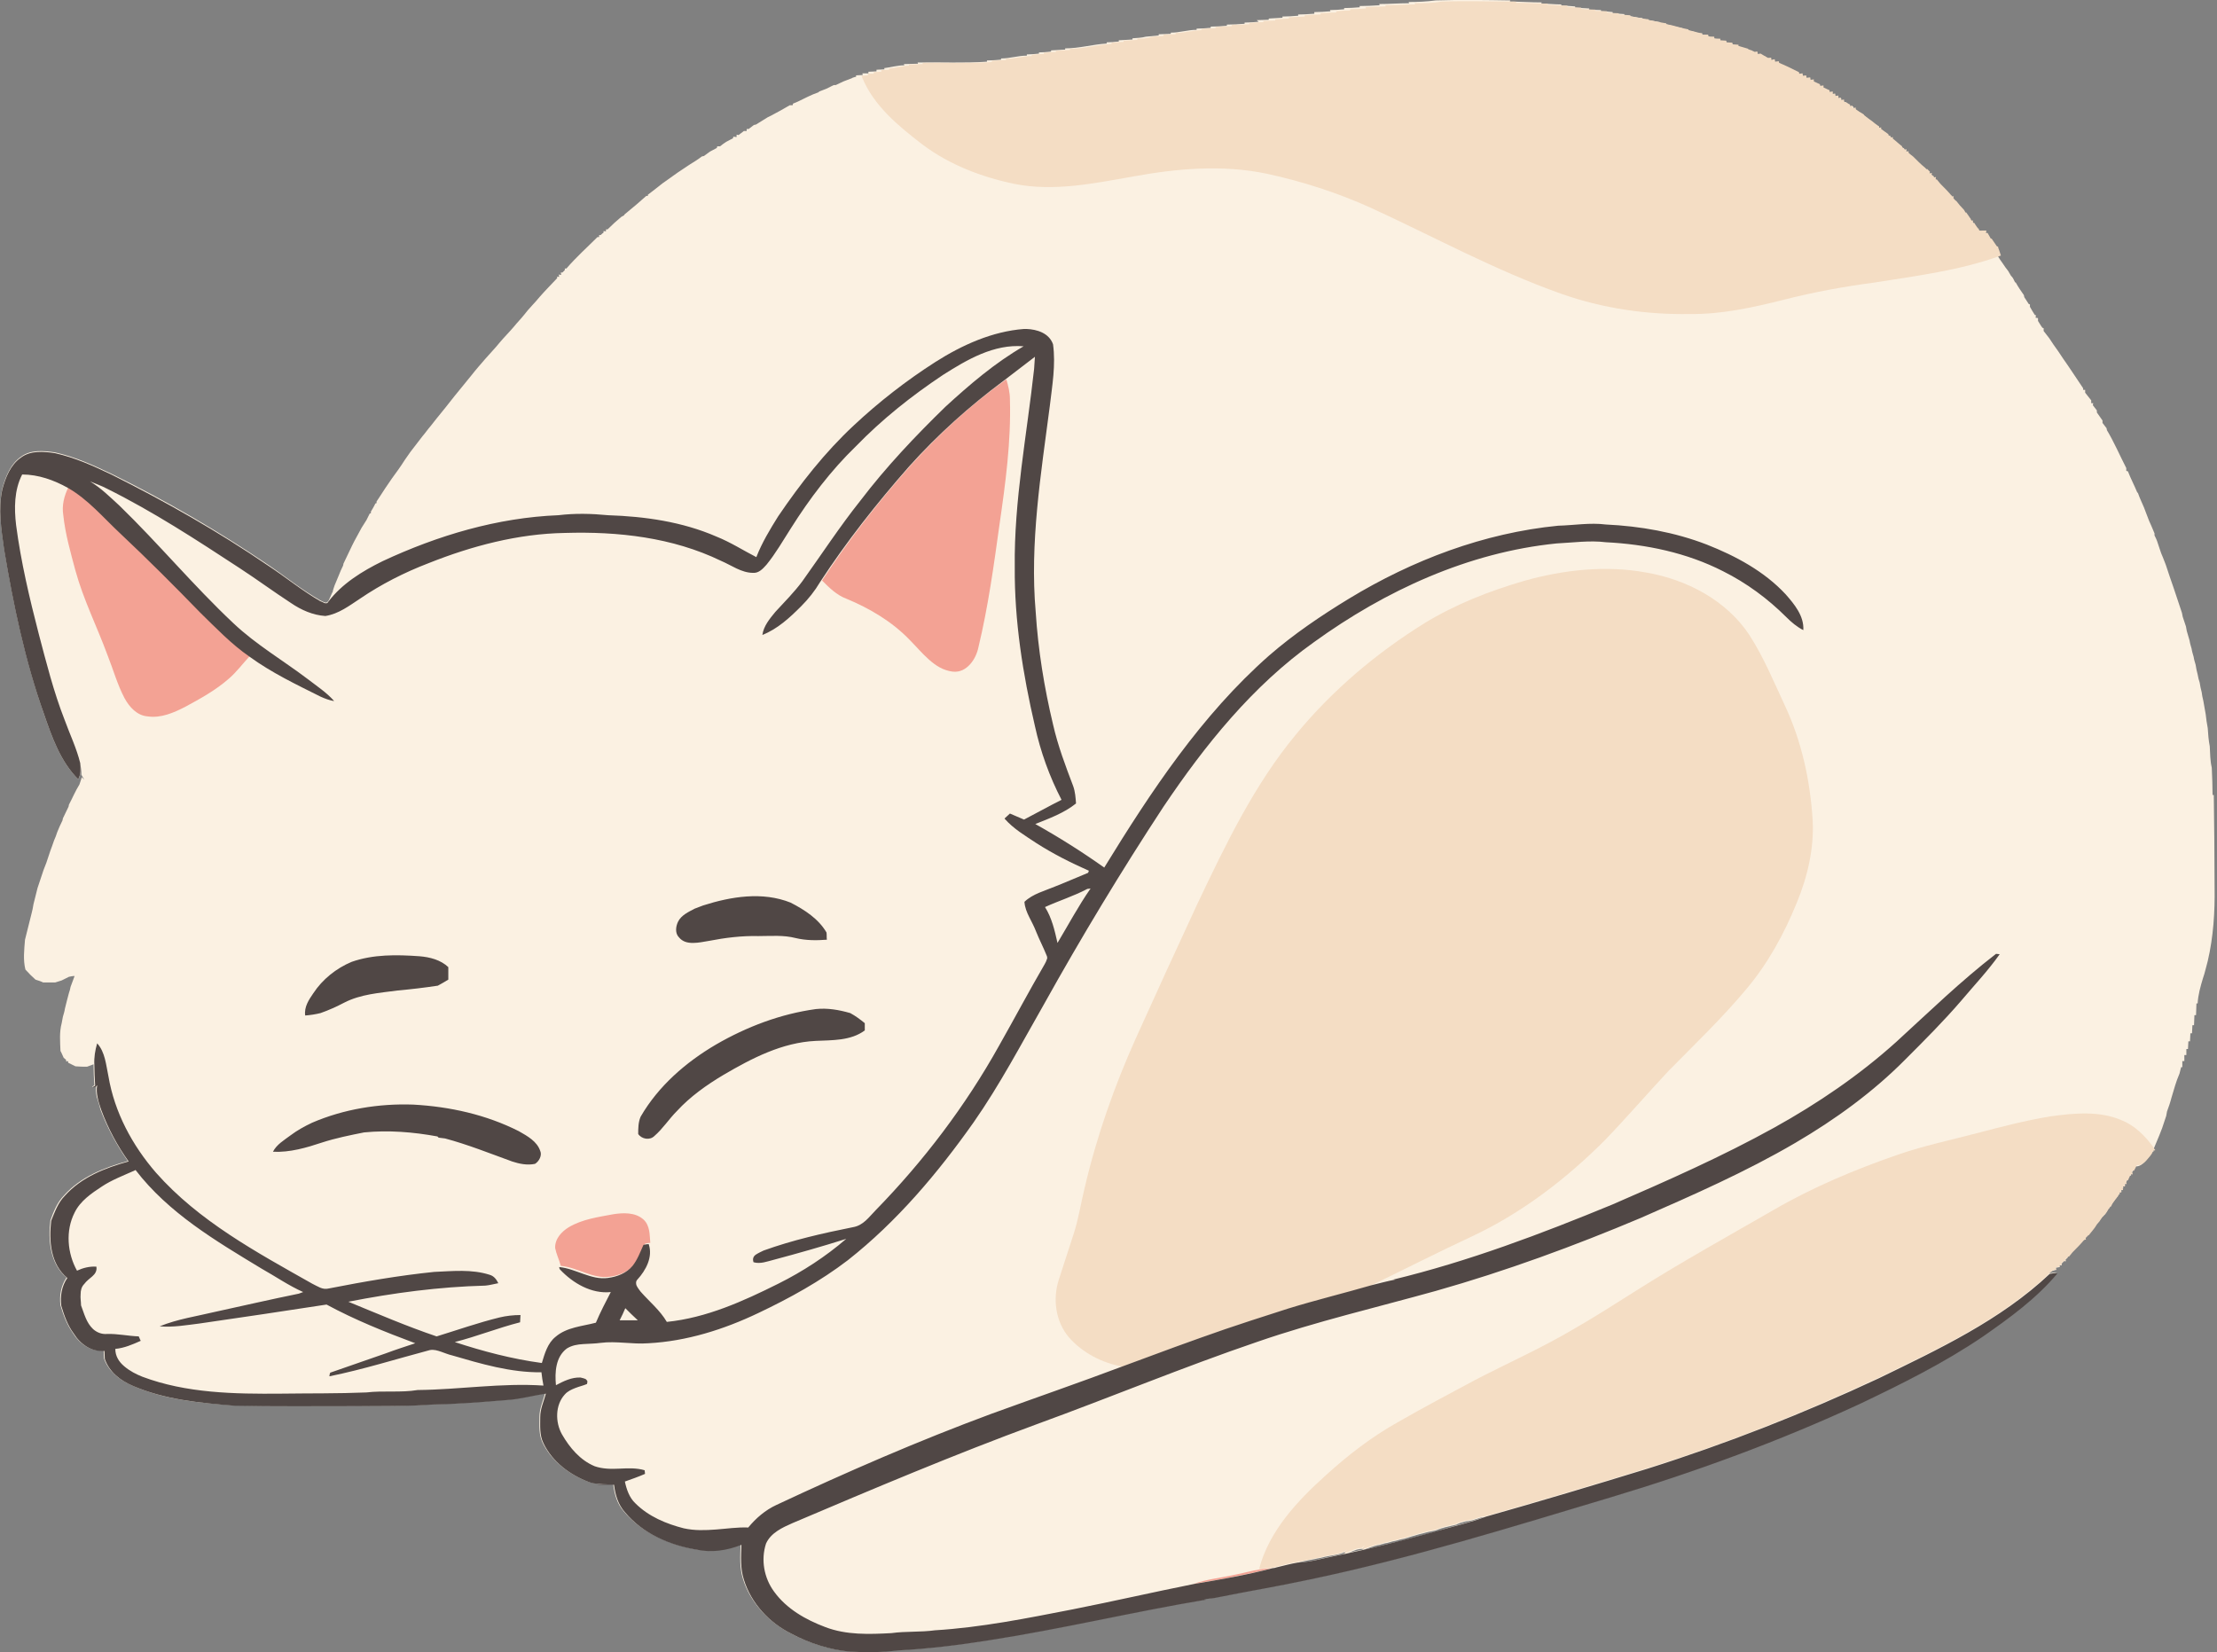 <?xml version="1.0" encoding="utf-8"?>
<!-- Generator: Adobe Illustrator 27.8.1, SVG Export Plug-In . SVG Version: 6.00 Build 0)  -->
<svg version="1.1" id="圖層_1" xmlns="http://www.w3.org/2000/svg" xmlns:xlink="http://www.w3.org/1999/xlink" x="0px" y="0px"
	 viewBox="0 0 549.9 409.8" style="enable-background:new 0 0 549.9 409.8;" xml:space="preserve">
<rect x="0" y="0" width="549.9" height="409.8" fill="#808080" stroke="none"/>
<style type="text/css">
	.st0{fill:#FBF1E2;}
	.st1{fill:#F4DDC4;}
	.st2{fill:#F3A294;}
	.st3{fill:#504745;}
</style>
<g>
	<path class="st0" d="M523.4,299.5C523.4,299.5,523.4,299.6,523.4,299.5L523.4,299.5L523.4,299.5z M521.9,301.5
		C521.9,301.6,521.9,301.6,521.9,301.5L521.9,301.5L521.9,301.5z M520.4,303.4C520.4,303.4,520.4,303.4,520.4,303.4L520.4,303.4
		L520.4,303.4z M517.9,306.3C518,306.3,518,306.4,517.9,306.3L517.9,306.3L517.9,306.3z M513,311.7C513,311.7,513,311.8,513,311.7
		L513,311.7L513,311.7z M368.2,376.3c-0.8,0.1-1.5,0.3-2.3,0.6c-0.8,0.3-1.6,0.4-2.4,0.5c-0.8,0.2-1.6,0.4-2.3,0.8h0h0
		c-1.7,0.4-3.4,0.7-5,1.4h0c-2.7,0.5-5.4,1.3-8,2.1h0c-0.7,0.1-1.3,0.3-2,0.5h0c-0.7,0.1-1.3,0.3-2,0.5l0,0c-0.7,0.1-1.3,0.3-2,0.5
		l0,0c-1.5,0.2-2.8,0.9-4.2,1.3c6.1-1.4,12.1-2.9,18.2-4.6C360.3,378.6,364.3,377.7,368.2,376.3z M338,384.4l0.7-1l-0.8,0.8h0
		c-0.8,0-1.5,0.2-2.2,0.5c-0.7,0.3-1.4,0.6-2,0.7C335.1,385,336.6,384.7,338,384.4z M333.5,385.4l0.8-0.9c-0.9,0.7-2,1-3.1,1.2
		c-1.2,0.2-2.4,0.4-3.5,0.7c-1.9,0.4-3.8,0.7-5.7,1.2c2.9-0.1,5.8-1,8.6-1.6C331.7,385.8,332.6,385.6,333.5,385.4z M212.4,19
		l-0.1-0.3l1.7-0.1l-0.1-0.4l1.5,0l0-0.4l2-0.1l0-0.4l2-0.1l-0.1-0.3h0c1.7-0.2,3.3-0.7,5-0.7l-0.1-0.3h0c1.2,0,2.3-0.1,3.5-0.1
		l-0.1-0.3l0,0c5.7-0.1,11.5,0.2,17.2-0.2l0-0.3h0c1.1,0,2.3-0.1,3.5-0.2l0-0.3h0c2.2,0,4.2-0.7,6.4-0.7l0-0.3h0c1,0,2-0.1,3-0.2
		l0-0.3l0,0c1,0,2-0.1,3-0.2l0-0.3l0,0c1.1-0.1,2.3-0.1,3.5-0.2l0-0.3h0c3.5,0,6.9-1,10.3-1.2l0-0.3h0c1,0,2-0.1,3-0.2l0-0.3h0
		c1.1-0.1,2.3-0.1,3.4-0.2l0-0.3h0c1.1-0.1,2.2-0.1,3.3-0.4h0c1-0.1,2.1-0.2,3.2-0.3l0-0.3h0c1,0,2-0.1,3-0.1l0-0.3h0
		c2.2,0,4.2-0.7,6.4-0.7l0-0.3h0c1.2,0,2.3-0.1,3.5-0.2l0-0.3h0c1.3,0,2.6-0.1,4-0.2l0-0.3h0c1.5,0,3-0.1,4.4-0.2l0-0.3l0,0
		c1.2,0,2.3-0.1,3.5-0.2L311.7,5h0c1,0,2-0.1,3-0.1l0-0.3h0c1.1-0.1,2.3-0.1,3.4-0.2l0-0.3h0c1.3,0,2.6-0.1,3.9-0.2l0-0.3h0
		c1.3,0,2.6-0.1,4-0.2L326,3h0c1.3,0,2.6-0.1,4-0.2l-0.1-0.3h0c1.2,0,2.3-0.1,3.5-0.2l0-0.3h0c1.3,0,2.6-0.1,3.9-0.2l-0.1-0.3h0
		c1.7,0,3.3-0.1,5-0.2l-0.1-0.3h0c2.5,0,4.9-0.2,7.4-0.2l-0.1-0.3h0c2.2,0,4.5-0.1,6.7-0.4h0c6.2-0.2,12.4-0.1,18.5,0h0l-0.1,0.3
		c2.6,0,5.3,0.2,7.9,0.2h0l-0.1,0.3c1.7,0,3.3,0.2,5,0.2h0l-0.1,0.3c1.2,0,2.3,0.1,3.5,0.2h0l0,0.3c1.2,0.1,2.3,0.1,3.5,0.2h0
		l-0.1,0.3c1,0,2,0.1,3,0.1h0l0,0.3c1,0,2,0.1,2.9,0.2l0,0l0,0.3c1,0.1,2,0.1,2.9,0.2h0l0,0.3c1.5,0.1,3,0.6,4.5,0.7l0,0l0,0l0,0.2
		c1.5,0.2,2.9,0.6,4.4,0.8h0l0,0l0,0.2c1.8,0.3,3.6,1,5.5,1.3l0,0l0,0.2c1.1,0.2,2.3,0.6,3.4,0.8l0,0l0,0.3l1.5,0l0,0.4l1.5,0.1
		l0,0.4l1.5,0.1l0,0.4l1.5,0.1l0,0.4l1.5,0.1l0,0.4l1.5,0.1l0,0.3c0.8,0.2,1.6,0.5,2.4,0.7l0,0l0,0l0,0c0,0,0,0,0,0l0,0.1
		c0.6,0.2,1.1,0.4,1.7,0.7l0.7-0.1l0.1,0.6l0.7-0.1l0,0c0.6,0.4,1.3,0.7,1.9,1.1l0.7-0.1l0.1,0.6l0.9-0.2l0.1,0.6l0.9-0.1l0.1,0.4
		c1.7,0.6,3.2,1.5,4.9,2.3l0,0l0.1,0.4l0.9-0.1l0.1,0.6l0.9-0.1l0.1,0.6l0.9-0.1l0.1,0.6l0.9-0.1l0,0.5l1.5,0.7l0.1,0.4l0.8-0.1
		l0,0.5l1.5,0.7l0,0.4l0.9-0.1l0,0.6l0.6-0.1l0,0.6l0.9-0.1v0.6l0.6-0.1l0,0.6l0.9-0.1l0,0.6l0.4,0l1.1,0.7l0,0.3l0.6-0.1l0,0.6
		l0.9-0.1l0,0.4c0.2,0.1,0.6,0.4,0.7,0.5c0.4,0.3,0.8,0.5,1.3,0.8l0,0l0,0l0,0l0,0c0,0,0,0,0,0l0.1,0.2c0.7,0.5,1.4,1,2,1.5
		c0.6,0.4,1.1,0.9,1.7,1.3l0,0l0,0.3l0.5-0.1l0,0.4c0.6,0.4,1.2,0.9,1.8,1.3l0,0l0,0l0,0v0c0,0,0,0,0,0l0,0.2
		c0.2,0.2,0.5,0.5,0.7,0.6l0.4-0.1l0,0.4c0.8,0.6,1.5,1.3,2.3,1.9l0,0l0,0l0,0v0c0,0,0,0,0,0l0,0.2c0.2,0.2,0.5,0.5,0.7,0.6l0.4-0.1
		l-0.1,0.6l0.6-0.1l0,0.4l1.1,0.9c1,1,2,2,3.1,2.9l0,0l0.1,0.3l0.3-0.1l0.7,0.7l-0.1,0.4l0.6-0.1l-0.1,0.4l0.7,0.7l0.4-0.1l-0.1,0.6
		l0.3,0l0.9,1.1c1,1,2,2,2.9,3.1l0.4,0l-0.1,0.4c0.2,0.2,0.5,0.5,0.6,0.7l0.1,0c0,0,0,0,0,0l0,0c0.6,0.8,1.2,1.5,1.9,2.2l0.4,0.7
		h0.2c0,0,0,0,0,0l0,0c0.4,0.6,0.9,1.2,1.3,1.8l0.4,0l-0.1,0.6l0.4,0l0,0c0.4,0.6,0.9,1.2,1.3,1.9h0.4l-0.1,0.6l0.4,0l0.8,1.4l0.2,0
		c0,0,0,0,0,0l0,0c0.4,0.6,0.8,1.3,1.3,1.9l0.3,0.1l0.2,0.7c0.6,0.6,1,1.3,1.5,1.9c0.4,0.7,0.9,1.4,1.4,2.1c0.4,0.6,0.8,1.2,1.3,1.8
		l0.7,1.2c0.1,0.1,0.4,0.4,0.5,0.6l0.5,1l0.2,0.1c0,0,0,0,0,0l0,0c0.6,1.1,1.3,2.1,2,3.1v0l0.1,0.5c0.4,0.6,0.7,1.1,1.1,1.7l0.3,0.1
		l0,0.6c0.4,0.7,0.8,1.4,1.2,2l0.3,0.1l-0.1,0.6l0.6,0.1l0,0.7c0.4,0.6,0.7,1.2,1.1,1.7l0.3,0.1l0,0.7l1.4,1.8
		c0.7,1.1,1.4,2.1,2.2,3.2l1.2,1.8c1.7,2.4,3.3,4.9,5,7.4l0,0l0,0.4l0.5,0l0,0.7l1.5,1.9l0,0.7l0.5,0l-0.1,0.5l1,1.3l0,0.5l1.4,2
		l0,0.6l1,1.3l0.1,0.5c1.8,3,3.2,6.3,4.8,9.4l0,0l0,0.7l0.4,0.1l0,0c0.7,1.8,1.6,3.5,2.3,5.2l0.2,0.2l0,0c0.4,1.2,1,2.4,1.5,3.6
		l0.8,2.1c0.3,0.8,0.6,1.6,1,2.4l0.8,1.9l0,0.5c0.3,0.6,0.6,1.2,0.8,1.9l0.5,1.5c0.2,0.7,0.5,1.4,0.8,2.1c0.2,0.6,0.5,1.2,0.7,1.8
		l0.5,1.5l0.5,1.5l1,2.9l1,3l0.5,1.5l0.5,1.5l0.2,1c0.3,0.8,0.5,1.6,0.8,2.4l0.2,1.1l0.7,2.4c0.1,0.7,0.3,1.3,0.5,2v0
		c0.1,0.7,0.3,1.3,0.5,2v0c0.1,0.7,0.3,1.3,0.5,2v0c0.1,0.8,0.3,1.6,0.5,2.4v0c0.1,0.7,0.3,1.4,0.5,2c0.1,0.8,0.3,1.6,0.5,2.4
		c0.1,0.7,0.2,1.4,0.4,2.1v0c0.2,1.1,0.4,2.2,0.6,3.4v0c0.1,1.1,0.3,2.3,0.5,3.4v0c0.1,1.5,0.2,3,0.5,4.5v0c0.1,1.8,0.1,3.6,0.5,5.3
		l0,0c0.1,2.3,0.2,4.5,0.2,6.8h0.3v0c0.1,7.6,0.2,15.2,0.2,22.9c0.1,6.1-0.3,12.3-1.7,18.3c-0.4,1.4-0.7,2.9-1.2,4.3
		c-0.6,2-1.2,4.1-1.3,6.2v0l-0.3,0c0,1-0.1,1.9-0.1,2.9v0l-0.4,0l-0.1,2.5h-0.4l-0.1,2l-0.4,0l-0.1,2h-0.4l-0.1,1.9h-0.4l0,1.5
		l-0.5,0l0,1.5l-0.5,0l0,1.5l-0.3,0c-0.1,0.5-0.3,1.1-0.4,1.6l-0.6,1.5c-0.2,0.5-0.3,1-0.5,1.5l-0.9,3c-0.3,1.2-0.7,2.3-1.1,3.4
		l-0.2,1.1l-0.5,1.5l-0.5,1.5c-0.2,0.6-0.5,1.2-0.7,1.8c-0.5,1.2-1,2.4-1.5,3.6l0,0l-0.4-0.4l0.5,0.8l-0.7,0.2l0,0.4l-0.7,1l0,0l0,0
		l-0.1,0.1c-0.4,0.5-0.8,1-1.3,1.4c-0.5,0.4-1,0.7-1.8,0.6l-0.7,1.4l-0.5,0l0.2,0.9l-0.5,0l-0.7,1.6l-0.4,0l0.1,0.9l-0.6,0l0.2,0.6
		l-0.6,0l0.1,0.9l-0.6,0l0.2,0.6l-0.4,0l-0.5,1c-0.1,0.1-0.4,0.4-0.5,0.6c-0.3,0.4-0.5,0.7-0.8,1.1l-0.4,0.8l-0.2,0l-0.8,1.3
		l-0.5,0.7l-0.2,0c-0.4,0.6-0.9,1.2-1.3,1.9l0,0l-0.2,0l-0.4,0.7c-0.7,0.7-1.3,1.4-1.9,2.2l0,0l-0.1,0l-0.7,0.7l0.1,0.4l-0.4,0
		c-0.9,1.1-1.9,2.1-2.9,3.1l-1,1.1H513c-0.2,0.2-0.5,0.5-0.7,0.7l0.1,0.4l-0.4-0.1l-0.7,0.7l0.1,0.4l-0.6-0.1l0.1,0.5l-1.1,0.2
		l0.2,0.5l0,0c-0.7,0.1-1.3,0.3-1.7,0.9c0.6-0.2,1.2-0.3,1.8-0.1c0,0,0,0,0,0c0,0,0,0,0,0c-5.2,6.2-11.8,11-18.4,15.6
		c-9.6,6.6-20.1,11.8-30.7,16.8v0c-20,9.2-40.6,16.8-61.6,23.1c-24.7,7.4-49.4,15.1-74.7,20.4c-7.9,1.7-15.8,3-23.7,4.6
		c-0.8,0.1-1.7,0.2-2.5,0.3c0.2,0,0.3,0.1,0.5,0.1c0,0,0,0,0,0c0,0,0,0,0,0c-18.1,3-35.9,7.3-54,10.1c-7.4,1.2-14.9,2.1-22.5,2.5
		c-4,0.5-7.9,0.5-11.9,0.3c-5.1-0.5-10-2.1-14.6-4.5c-5.4-2.8-9.9-7.6-11.7-13.4c-0.9-2.8-0.7-5.7-0.6-8.6
		c-3.5,1.3-7.4,1.9-11.1,1.2c-6.7-1.2-13.4-4.1-17.8-9.3c-1.7-1.9-2.4-4.3-2.7-6.8c-1.4,0-2.8,0-4.2,0c0,0,0,0,0,0c0,0,0,0,0,0
		c0.9-0.1,1.8-0.2,2.7-0.3l0,0c-1.6,0.1-3.3,0.2-4.8-0.4c-4.7-1.8-9-5.1-11.2-9.6c-1-2-0.8-4.3-0.8-6.5c0-2,0.9-3.9,1.4-5.8
		c-3.3,0.5-6.5,1.4-9.8,1.6c-6.1,0.5-12.2,1-18.3,1.1c-6.3,0.6-12.7,0.3-19.1,0.4c-10,0-20,0.1-30-0.1c-8.6-0.6-17.4-1.4-25.4-5
		c-3-1.3-5.7-3.5-6.8-6.6c0,0,0,0,0,0c0-0.7-0.1-1.3-0.1-2c-3.2,0.3-6-1.7-7.6-4.3c-1.5-2.1-2.4-4.5-3.1-6.9c0,0,0,0,0,0
		c-0.3-2.4,0.1-4.9,1.5-6.9c-4.1-3.4-4.6-9.3-4-14.2c0,0,0,0,0,0c0.8-2.2,1.7-4.5,3.4-6.2c4.1-4.6,10-6.9,15.8-8.5
		c-2.8-4-5.1-8.3-6.8-12.8v0c-0.2-1-0.6-2.1-0.9-3.1c-0.2-1-0.3-2-0.1-3c-0.3,0.3-0.6,0.6-1.1,0.5c0,0,0,0,0,0c0,0,0,0,0,0l0.6-0.4
		c-0.1-1.7-0.2-3.5-0.2-5.2l-1.6,0.6h0c-1,0-1.9,0-2.9-0.1h0l-1.8-0.9l0-0.4l-0.5,0.1l0-0.4l-0.6-0.5l0,0c-0.3-0.6-0.5-1.2-0.8-1.7
		v0v0c-0.1-2.3-0.3-4.7,0.3-6.9l0.3-1.6c0.2-0.7,0.4-1.3,0.5-2c0.2-0.7,0.3-1.3,0.5-2l0.5-1.9c0.2-0.5,0.3-1,0.4-1.5l1-2.7
		c-0.5,0-0.9,0.1-1.4,0.2c-0.6,0.3-1.2,0.6-1.8,0.9l-1.6,0.5h0c-1,0-2,0-3,0h0h0c-0.6-0.3-1.3-0.5-1.9-0.7l0,0h0
		c-0.9-0.8-1.7-1.6-2.5-2.5l0,0v0c-0.6-2.4-0.3-4.9-0.1-7.4v0c0.2-0.8,0.4-1.6,0.6-2.4l0.5-2c0.2-0.7,0.3-1.3,0.5-2
		c0.2-0.8,0.4-1.6,0.5-2.4v0c0.2-0.7,0.3-1.3,0.5-2l0.5-2l0.5-1.5l1-3l0.7-1.8c0.2-0.5,0.3-1,0.5-1.5l0.5-1.5
		c0.3-0.8,0.6-1.6,0.9-2.5c0.3-0.7,0.6-1.4,0.8-2.1l0,0c0.4-1,0.8-1.9,1.3-2.9l0.1-0.5l0,0c0.5-1,0.9-1.9,1.4-2.9l0.1-0.5v0
		c0.9-1.7,1.6-3.4,2.6-5l0.6-1.8l0.6,0.6l-0.7-1.2v0c0-0.9-0.1-1.8-0.3-2.6c0.1,1.3,0.2,2.6-0.5,3.7c0,0,0,0,0,0c0,0,0,0,0,0
		c-4.4-4.4-6.5-10.4-8.5-16.2C6.2,163.7,3.3,149.9,1,136c-0.7-4.9-1.5-9.9-0.4-14.9c0.8-2.9,2-6,4.6-7.8c2.4-1.8,5.6-1.5,8.4-1.1
		c0,0,0,0,0,0c5,1.1,9.6,3.2,14.2,5.4c13.4,6.6,26.3,14.1,38.7,22.5c4.3,2.9,8.3,6.2,12.9,8.8c0.3,0.1,0.7,0.4,1.1,0.5
		c0.2,0.1,0.4,0.1,0.6,0c0.1,0,0.2-0.2,0.3-0.3c0,0,0,0,0,0l0.1-0.1c0.3-0.6,0.6-1.3,0.9-2l0,0.1l0-0.1l0.1-0.1
		c0.1-0.6,0.3-1.1,0.5-1.7l1-2.4c0.3-0.8,0.7-1.7,1.1-2.5l0.1-0.5l0,0c0.7-1.5,1.4-2.9,2.1-4.4l0.5-1l1.9-3.5l1.2-1.9l0.8-1.6
		l0.3-0.1l0-0.4l0,0c0.4-0.7,0.8-1.3,1.1-2l0,0l0.3-0.1l0-0.4l0.6-0.9c1-1.6,2.1-3.2,3.2-4.8c1.1-1.5,2.2-3,3.2-4.6l1.4-2
		c1-1.3,2-2.6,3-3.9c0.7-0.8,1.3-1.7,2-2.5c0.5-0.6,1-1.3,1.5-1.9c1.5-1.8,2.9-3.6,4.4-5.5l4.4-5.4c1-1.3,2.1-2.5,3.2-3.8
		c1.2-1.4,2.5-2.7,3.7-4.2c1.1-1.3,2.4-2.6,3.5-3.9c0.8-1,1.7-1.9,2.5-2.9c1.2-1.6,2.6-2.9,3.9-4.5c1.4-1.6,2.9-3.1,4.3-4.6v-0.4
		l0.5,0.1l-0.1-0.6l0.6,0.1l-0.1-0.6l0.4,0c0.2-0.2,0.5-0.5,0.6-0.6l0-0.4l0.4,0c2.4-2.8,5.1-5.2,7.7-7.8l0,0l0.4,0l0-0.5l0.4,0
		c0.2-0.2,0.5-0.5,0.7-0.6l0-0.4l0.6,0.1l0-0.5l0.4,0c1.1-1.1,2.2-2.1,3.4-3.1l0.7-0.4l0.1-0.2l0,0v0l0,0c1-0.8,2-1.7,3-2.5
		c0.8-0.7,1.6-1.4,2.4-2.1l0,0l0.4,0l0-0.3l1.7-1.3l1.9-1.5c1.3-0.9,2.5-1.8,3.8-2.7l3-2c1-0.6,2.1-1.3,3-2l0,0l0.5-0.1
		c0.5-0.4,1-0.7,1.5-1.1l1.7-0.9l0.1-0.4l0.7,0c0.5-0.4,1-0.8,1.5-1.1l1.7-0.9l0.1-0.4l0.8,0.1l0-0.6l0.5,0.1l1.3-1l0.7,0l0-0.5
		l0.5,0l1.3-1l0.5-0.1c1-0.6,1.9-1.2,2.9-1.8l1-0.5c1.5-0.8,3-1.6,4.5-2.5l0,0l0.7,0l0.1-0.4l1.2-0.5c1.7-0.8,3.3-1.7,5.1-2.3
		l0.2-0.2l1.8-0.7l1.8-0.9l0.5,0l1.9-0.9c0.7-0.3,1.4-0.5,2.1-0.8C211.3,19.3,211.8,19.2,212.4,19z"/>
	<path class="st1" d="M487.7,52.7L487.7,52.7C487.7,52.7,487.7,52.7,487.7,52.7l-0.2,0c-0.1-0.2-0.3-0.6-0.4-0.7l0,0
		c-0.7-0.7-1.3-1.4-1.9-2.2l0,0c0,0,0,0,0,0l-0.1,0c-0.2-0.2-0.5-0.5-0.6-0.7l0.1-0.4l-0.4,0c-0.9-1.1-1.9-2.1-2.9-3.1
		c-0.3-0.4-0.6-0.7-0.9-1.1l0,0l-0.3,0l0.1-0.6l-0.4,0.1l-0.7-0.7l0.1-0.4l-0.6,0.1l0.1-0.4l0,0c-0.2-0.2-0.5-0.5-0.7-0.7l0,0
		l-0.3,0.1l-0.1-0.3l0,0c-1.1-0.9-2.1-1.9-3.1-2.9c-0.4-0.3-0.8-0.6-1.1-0.9l0-0.4l-0.6,0.1l0.1-0.6l-0.4,0.1
		c-0.2-0.2-0.5-0.5-0.7-0.6l0-0.2c0,0,0,0,0,0v0l0,0l0,0l0,0c-0.8-0.6-1.5-1.3-2.3-1.9l0-0.4l-0.4,0.1c-0.2-0.2-0.5-0.5-0.7-0.6
		l0-0.2c0,0,0,0,0,0v0l0,0l0,0l0,0c-0.6-0.4-1.2-0.9-1.8-1.3l0-0.4l-0.5,0.1l0-0.3l0,0c-0.6-0.4-1.2-0.9-1.7-1.3
		c-0.7-0.5-1.4-1-2-1.5l-0.1-0.2c0,0,0,0,0,0l0,0l0,0l0,0l0,0c-0.4-0.3-0.9-0.5-1.3-0.8c-0.2-0.1-0.5-0.4-0.7-0.5l0-0.4l0,0
		c-0.2,0-0.6,0.1-0.8,0.1l0-0.6l-0.6,0.1l0-0.3l0,0c-0.3-0.2-0.8-0.5-1.1-0.7l0,0l-0.4,0l0-0.6l0,0c-0.2,0-0.6,0.1-0.8,0.1l0-0.6
		l-0.6,0.1v-0.6l0,0c-0.2,0-0.6,0.1-0.8,0.1l0-0.6l-0.6,0.1l0-0.6l0,0c-0.2,0-0.6,0.1-0.8,0.1l0-0.4l0,0c-0.5-0.2-1-0.5-1.5-0.7
		l0-0.5l0,0c-0.2,0-0.6,0.1-0.8,0.1l-0.1-0.4l0,0c-0.5-0.2-1-0.5-1.5-0.7l0-0.5l0,0c-0.2,0-0.6,0.1-0.8,0.1l-0.1-0.6l-0.9,0.1
		l-0.1-0.6l0,0c-0.2,0-0.6,0.1-0.8,0.1l-0.1-0.6h0c-0.2,0-0.6,0.1-0.8,0.1l-0.1-0.4l0,0c-1.6-0.8-3.2-1.6-4.9-2.3l-0.1-0.4l-0.9,0.1
		l-0.1-0.6l0,0c-0.2,0-0.6,0.1-0.8,0.2l-0.1-0.6l0,0c-0.2,0-0.5,0.1-0.7,0.1c-0.7-0.4-1.3-0.7-1.9-1.1l0,0l-0.7,0.1l-0.1-0.6l0,0
		c-0.2,0-0.5,0-0.6,0.1c-0.6-0.3-1.1-0.5-1.7-0.7l0-0.1c0,0,0,0,0,0l0,0l0,0l0,0c-0.8-0.2-1.6-0.5-2.4-0.7l0-0.3l-1.5-0.1l0-0.4h0
		c-0.4,0-1.1-0.1-1.5-0.1l0-0.4h0c-0.4,0-1.1-0.1-1.5-0.1l0-0.4h0c-0.4,0-1.1,0-1.5-0.1l0-0.4h0c-0.4,0-1.1,0-1.5-0.1l0-0.4h0
		c-0.4,0-1.1,0-1.5,0l0-0.3l0,0c-1.2-0.2-2.3-0.6-3.4-0.8l0-0.2l0,0c-1.8-0.3-3.6-1-5.5-1.3l0-0.2l0,0h0c-1.5-0.2-2.9-0.6-4.4-0.8
		l0-0.2l0,0l0,0c-1.5-0.1-3-0.6-4.5-0.7l0-0.3h0c-1-0.1-2-0.1-2.9-0.2l0-0.3l0,0c-1,0-2-0.1-2.9-0.2l0-0.3h0c-1,0-2-0.1-3-0.1
		l0.1-0.3h0c-1.2,0-2.3-0.1-3.5-0.2l0-0.3h0c-1.2,0-2.3-0.1-3.5-0.2l0.1-0.3h0c-1.7,0-3.3-0.2-5-0.2l0.1-0.3h0
		c-2.6,0-5.3-0.2-7.9-0.2l0.1-0.3h0c-6.2,0-12.4-0.2-18.5,0h0c-2.2,0.4-4.4,0.4-6.7,0.4h0l0.1,0.3c-2.5,0-4.9,0.2-7.4,0.2h0l0.1,0.3
		c-1.7,0-3.3,0.1-5,0.2h0l0.1,0.3c-1.3,0.1-2.6,0.2-3.9,0.2h0l0,0.3c-1.2,0-2.3,0.1-3.5,0.2h0l0.1,0.3c-1.3,0-2.6,0.1-4,0.2h0
		l0.1,0.3c-1.3,0-2.6,0.1-4,0.2h0l0,0.3c-1.3,0.1-2.6,0.1-3.9,0.2h0l0,0.3c-1.1,0.1-2.3,0.1-3.4,0.2h0l0,0.3c-1,0-2,0.1-3,0.1h0
		l0.1,0.3c-1.2,0-2.3,0.1-3.5,0.2l0,0l0,0.3c-1.5,0.1-3,0.2-4.4,0.2h0l0,0.3c-1.3,0-2.6,0.1-4,0.2h0l0,0.3c-1.2,0-2.3,0.1-3.5,0.2h0
		l0,0.3c-2.2,0-4.2,0.7-6.4,0.7h0l0,0.3c-1,0-2,0.1-3,0.1h0l0,0.3c-1.1,0.1-2.1,0.1-3.2,0.3h0c-1,0.4-2.2,0.4-3.3,0.4h0l0,0.3
		c-1.1,0.1-2.3,0.1-3.4,0.2h0l0,0.3c-1,0-2,0.1-3,0.2h0l0,0.3c-3.5,0.2-6.8,1.2-10.3,1.2h0l0,0.3c-1.2,0.1-2.3,0.1-3.5,0.2l0,0
		l0,0.3c-1,0-2,0.1-3,0.2l0,0l0,0.3c-1,0-2,0.1-3,0.2h0l0,0.3c-2.1,0-4.2,0.7-6.4,0.7h0l0,0.3c-1.1,0-2.3,0.1-3.5,0.2h0l0,0.3
		c-5.7,0.4-11.5,0.1-17.2,0.2l0,0l0.1,0.3c-1.2,0-2.3,0.1-3.5,0.1h0l0.1,0.3c-1.7,0-3.3,0.6-5,0.7h0l0.1,0.3c-0.7,0-1.3,0.1-2,0.1h0
		l0,0.4c-0.7,0-1.3,0.1-1.9,0.1h0l0,0.4c-0.4,0-1.1,0-1.5,0h0l0.1,0.4c-0.4,0-1.2,0.1-1.6,0.1h0l0.1,0.3c2.9,7.2,9.2,12.3,15.2,16.9
		c6.6,4.9,14.4,7.9,22.5,9.6c9.8,2,19.8-0.1,29.5-1.8c10.9-2,22.2-3,33.2-0.7c8.8,1.9,17.5,4.7,25.7,8.4c15.7,7.2,31,15.6,47.4,21.4
		c10.2,3.6,21.1,5.2,31.9,5c7.8,0.1,15.5-1.6,23.1-3.5c7.4-1.9,15-3.3,22.6-4.3c10.6-1.7,21.3-3,31.4-6.7l0,0l0,0
		c-0.1-0.4-0.4-1.2-0.5-1.5c-0.1-0.2-0.2-0.5-0.2-0.7l0,0l-0.3-0.1c-0.4-0.6-0.9-1.3-1.3-1.9l0,0c0,0,0,0,0,0l-0.2,0
		c-0.3-0.5-0.5-0.9-0.8-1.4l0,0l-0.4,0l0.1-0.6H491c-0.4-0.6-0.9-1.2-1.3-1.9l0,0l-0.4,0l0.1-0.6l-0.4,0
		C488.6,53.9,488.1,53.3,487.7,52.7L487.7,52.7z M533.3,287.3L533.3,287.3L533.3,287.3L533.3,287.3z M523.4,299.5
		C523.4,299.5,523.4,299.6,523.4,299.5L523.4,299.5L523.4,299.5z M521.9,301.5C521.9,301.6,521.9,301.6,521.9,301.5L521.9,301.5
		L521.9,301.5z M520.4,303.4C520.4,303.4,520.4,303.4,520.4,303.4L520.4,303.4L520.4,303.4z M517.9,306.3
		C518,306.3,518,306.4,517.9,306.3L517.9,306.3L517.9,306.3z M513,311.7C513,311.7,513,311.8,513,311.7L513,311.7L513,311.7z
		 M378,144.1L378,144.1c-8.6,2.5-17,5.8-24.7,10.5c-11.9,7.4-22.8,16.6-31.7,27.4c-10.5,12.6-17.6,27.5-24.6,42.2
		c-5.1,11-10.2,22.1-15.2,33.2c-5.4,12-9.8,24.5-12.8,37.4c-0.9,3.7-1.5,7.6-2.7,11.3c-1.2,3.8-2.5,7.6-3.7,11.4
		c-1.5,4.7-0.8,10.3,2.5,14.2c3.4,3.9,8.3,6.4,13.3,7.3h0l0,0c8.4-3.1,16.7-6.3,25.1-9.1c2.1-0.7,4.2-1.4,6.3-2.1c3.1-1,6.2-2,9.3-3
		c6.9-2.1,13.8-3.8,20.7-5.8l0,0c8.5-4.1,16.9-8.4,25.5-12.4c12.3-5.8,23.2-14.2,32.7-23.7c5.4-5.6,10.5-11.5,15.8-17.2
		c6.6-6.7,13.4-13.2,19.4-20.4c5.3-6.3,9.3-13.6,12.4-21.2c2.7-6.5,4.4-13.6,4-20.7c-0.6-9.7-2.7-19.4-6.8-28.2
		c-2.8-6-5.3-12.1-8.9-17.7c-5.7-8.6-15.6-13.8-25.7-15.5C398.4,140.2,387.9,141.3,378,144.1z M518.1,306.4l-0.1,0l-0.7,0.7l0.1,0.4
		l-0.4,0c-0.9,1.1-1.9,2.1-2.9,3.1c-0.3,0.4-0.6,0.7-0.9,1.1l0,0H513c-0.2,0.2-0.5,0.5-0.7,0.7l0.1,0.4l-0.4-0.1l-0.7,0.7l0.1,0.4
		l-0.6-0.1l0.1,0.5l0,0c-0.3,0-0.8,0.1-1,0.2l0.2,0.5l0,0c-0.7,0.1-1.4,0.4-1.8,1h0v0c-12.2,11.5-27.6,18.7-42.5,25.9
		c-18.6,8.7-37.7,16.3-57.3,22.4c-13.3,4.1-26.7,8.1-40.1,11.9l0,0h0c-0.9,0-1.7,0.3-2.5,0.6c-0.8,0.3-1.6,0.4-2.4,0.5
		c-0.8,0.2-1.6,0.4-2.3,0.8h0h0c-1.7,0.4-3.4,0.7-5,1.4h0c-2.7,0.5-5.4,1.3-8,2.1h0c-0.7,0.1-1.3,0.3-2,0.5h0
		c-0.7,0.1-1.3,0.3-2,0.5l0,0c-0.7,0.1-1.3,0.3-2,0.5v0h0c-1.5,0.2-2.9,0.9-4.3,1.3l-0.1,0l0.7-1c-0.3,0.2-0.5,0.5-0.8,0.7l0,0h0
		c-0.8,0-1.5,0.2-2.2,0.5c-0.7,0.3-1.4,0.6-2.1,0.8l-0.1,0l0.8-0.9c-0.9,0.7-2,1-3.1,1.2c-1.2,0.2-2.4,0.4-3.5,0.7
		c-2,0.4-4,0.8-6,1.2c-1.8,0.3-3.6,0.8-5.3,1.2c-0.2,0.1-0.7,0.2-1,0.2h0c-1,0.1-2,0.1-2.9,0.3l0,0l0,0c2.5-9.5,9.5-16.9,16.6-23.3
		c5.4-4.9,11.2-9.4,17.6-13c6.4-3.7,12.9-7.1,19.4-10.6c7.9-4.1,16-7.7,23.7-12.2c5.8-3.3,11.4-6.9,17.1-10.5
		c10.8-6.8,22-13,33.1-19.4c9.8-5.7,20.3-10.1,31-13.8c6.4-2.2,13-3.6,19.5-5.3c6.1-1.6,12.2-3.2,18.4-4.2c5.8-0.8,12.1-1.4,17.6,1
		c3.2,1.3,5.7,3.8,7.7,6.5c0.1,0.2,0.4,0.7,0.6,0.9l0,0l-0.7,0.2l0,0.4l0,0c-0.2,0.3-0.5,0.8-0.7,1l0,0l0,0l-0.1,0.1l0,0
		c-0.4,0.5-0.8,1-1.3,1.4c-0.5,0.4-1,0.7-1.8,0.6c-0.2,0.5-0.4,0.9-0.7,1.4l0,0l-0.5,0l0.2,0.9l-0.5,0c-0.2,0.5-0.5,1-0.7,1.5l0,0
		l-0.4,0c0,0.2,0,0.7,0.1,0.9l0,0l-0.6,0l0.2,0.6l-0.6,0l0.1,0.9l-0.6,0l0.2,0.6l-0.4,0c-0.1,0.3-0.4,0.8-0.5,1h0v0
		c-0.1,0.1-0.4,0.4-0.5,0.6c-0.3,0.4-0.5,0.7-0.8,1.1l-0.4,0.8l-0.2,0c-0.3,0.4-0.5,0.8-0.8,1.3c-0.1,0.2-0.4,0.5-0.5,0.7l0,0
		l-0.2,0c-0.4,0.6-0.9,1.2-1.3,1.9l0,0l-0.2,0l-0.4,0.7h0C519.4,304.9,518.7,305.6,518.1,306.4L518.1,306.4z"/>
	<path class="st2" d="M226,115.3L226,115.3c-8,9-15.5,18.6-22.1,28.7l0,0l0,0c1.8,1.8,3.6,3.6,6,4.5c5.8,2.4,11.4,5.7,15.8,10.3
		c1.5,1.5,3,3.3,4.7,4.8c1.7,1.5,3.5,2.7,5.9,3c1.8,0.2,3.2-0.6,4.3-1.8c1.1-1.2,1.8-2.8,2.1-4.3c2.4-10,3.8-20.2,5.2-30.3
		c1.5-10.3,2.9-20.7,2.6-31.1c0-1.7-0.4-3.4-0.9-5l0,0l0,0C240.9,100.3,233.1,107.5,226,115.3z M17,120.8L17,120.8L17,120.8
		c-1.1,2.2-1.7,4.6-1.3,7c0.5,4.7,1.8,9.2,3,13.7c2,7.3,5.4,14,8,21.1c1.4,3.5,2.4,7.2,4.2,10.6c1.2,2.2,3.1,4.3,5.7,4.5
		c3.3,0.5,6.5-0.9,9.4-2.4c3.7-2,7.5-4.1,10.7-6.9c2-1.7,3.5-3.8,5.3-5.7l0,0l0,0c-4.5-3.1-8.3-7-12.2-10.9
		c-6.4-6.7-13-13.2-19.8-19.6C25.9,128.2,22.1,123.7,17,120.8z M141.1,304.4L141.1,304.4c-1.8,1.1-3.5,2.9-3.4,5.2v0
		c0.3,1.5,1,2.9,1.4,4.4l0,0h0c2.1,0.2,4,1,6,1.7c2,0.7,4,1.3,6.1,1c2.3-0.3,4.6-1.2,6.1-3c1.3-1.5,2-3.4,2.7-5.2
		c0.3-0.1,1-0.2,1.3-0.2l0,0v0c-0.1-1-0.1-2.1-0.3-3.1c-0.2-1-0.6-2-1.4-2.7c-2-1.8-5-1.7-7.5-1.3
		C148.4,301.9,144.5,302.4,141.1,304.4z M306.4,390.6L306.4,390.6c-3.5,0.8-7,1.1-10.4,2.3l0,0c6.5-1.1,13-2.2,19.4-3.9l0,0
		c-1,0.1-2,0.1-2.9,0.3h0C310.5,389.6,308.5,390.2,306.4,390.6z"/>
	<path class="st3" d="M269.7,220.5c0.2,0,0.6-0.1,0.8-0.1c-3,4.3-5.5,9-8.2,13.5c-0.7-3.1-1.4-6.2-3.1-8.9
		C262.7,223.4,266.3,222.3,269.7,220.5z M174.4,224.6L174.4,224.6c-0.7,0.3-1.4,0.5-2.1,0.8h0c-1.5,0.8-3.3,1.6-4.1,3.2
		c-0.6,1.2-0.8,2.9,0.2,3.9c0.9,1.1,2.1,1.4,3.5,1.4c1.3,0,2.7-0.3,3.9-0.5c4.1-0.8,8.2-1.3,12.3-1.2c3.1,0,6.2-0.3,9.3,0.5
		c2.5,0.6,5.1,0.6,7.7,0.4h0l0,0c-0.1-0.6,0-1.2-0.1-1.8v0c-2-3.4-5.4-5.6-8.9-7.4C189.1,221.1,181.3,222.4,174.4,224.6z
		 M87.2,238.6L87.2,238.6c-3.8,1.6-7.2,4.3-9.5,7.8c-1.1,1.6-2.3,3.4-2,5.5l0,0h0c1.3-0.1,2.6-0.3,3.8-0.6c2-0.7,4-1.6,5.9-2.6
		c4.1-2.1,8.7-2.4,13.2-3c3.3-0.3,6.7-0.7,10-1.2h0h0c0.9-0.5,1.8-1,2.6-1.5l0,0v0c0-1,0-2.1,0-3.1v0l0,0c-1.9-1.8-4.6-2.5-7.2-2.7
		C98.4,236.8,92.6,236.7,87.2,238.6z M177.6,259.1L177.6,259.1c-7.5,4.4-14.3,10.3-18.7,17.9c-0.6,1.4-0.6,2.9-0.6,4.3v0l0,0
		c0.9,1.3,2.9,1.6,4,0.5c2.1-1.8,3.6-4.2,5.6-6.2c3.3-3.6,7.4-6.5,11.6-9c7-4.1,14.5-8,22.8-8.4c4.1-0.2,8.7,0,12.2-2.6l0,0v0
		c0-0.6,0-1.2,0-1.8v0l0,0c-1.1-0.9-2.3-1.8-3.6-2.5h0c-2.8-0.8-5.6-1.3-8.5-1C193.6,251.5,185.2,254.7,177.6,259.1z M77.4,278.5
		L77.4,278.5c-1.9,0.9-3.7,1.9-5.3,3.1c-1.6,1.2-3.5,2.3-4.4,4.1l0,0l0,0c4.2,0.2,8.3-1,12.2-2.3c3.4-1.1,6.9-1.8,10.4-2.5
		c6.1-0.6,12.2-0.1,18.2,1l0.3,0.3h0c0.5,0.1,1.1,0.1,1.6,0.2c5.6,1.5,11.1,3.7,16.6,5.7c1.8,0.6,3.8,1,5.7,0.6l0,0h0
		c1-0.6,1.8-2.1,1.3-3.2h0c-0.8-2.4-3.2-3.7-5.3-4.9c-8.1-4.1-17.1-6.1-26.2-6.6C94,273.7,85.3,275.1,77.4,278.5z M155.1,324.5
		c1,1,2,2,3.1,3c-1.5,0-3,0-4.5,0C154.2,326.5,154.7,325.5,155.1,324.5z M33.5,290.3l0.1-0.1c8.2,10.7,19.9,17.6,31.3,24.5
		c0,0,0,0,0,0c3.4,1.9,6.7,4.2,10.3,5.8c-0.3,0.1-0.8,0.3-1.1,0.4c-6.9,1.4-13.8,3-20.7,4.5c-4.6,1.1-9.4,1.8-13.8,3.6c0,0,0,0,0,0
		c0,0,0,0,0,0c3.3,0.3,6.6-0.3,9.9-0.7c10.5-1.5,21-3.1,31.5-4.7c7,3.8,14.5,6.8,22,9.6c-2.4,0.8-4.9,1.6-7.3,2.5
		c-4.6,1.6-9.2,3.2-13.8,4.8c0,0,0,0,0,0c-0.1,0.2-0.2,0.7-0.2,0.9c0,0,0,0,0,0c0,0,0,0,0,0c8.4-1.7,16.6-4.3,24.9-6.5
		c1-0.2,1.9,0.1,2.8,0.4c0.9,0.3,1.8,0.7,2.7,0.9c7.2,2.1,14.6,4.3,22.2,4.2c0.1,1.1,0.3,2.2,0.5,3.3c-10.4-0.7-20.8,1-31.2,1.1h0
		c-4.2,0.7-8.5,0.1-12.7,0.6h0c-7.1,0.3-14.1,0.2-21.2,0.3c-11.6,0.1-23.5-0.1-34.4-4.2c-1.5-0.6-3.1-1.4-4.5-2.6
		c-1.3-1.1-2.2-2.5-2.2-4.3c2.2-0.2,4.3-1.1,6.3-2c0,0,0,0,0,0c0,0,0,0,0,0c0-0.1-0.1-0.2-0.2-0.4l-0.1-0.3
		c-0.1-0.1-0.1-0.3-0.2-0.4c0,0,0,0,0,0c-2.7-0.1-5.3-0.7-7.9-0.6c-1.3,0.1-2.5-0.4-3.4-1.2c-1.7-1.6-2.2-3.8-3-5.9
		c0-0.9-0.2-1.8-0.1-2.8c0-0.9,0.2-1.8,0.9-2.5c0,0,0,0,0,0c0.5-0.7,1.3-1.3,2-1.9c0.7-0.6,1.2-1.4,1-2.4c0,0,0,0,0,0
		c-1.7-0.1-3.3,0.3-4.8,1c-2.4-4.3-2.9-9.9-0.6-14.4c0,0,0,0,0,0c1.4-2.9,4.2-4.8,6.8-6.5C27.7,292.7,30.6,291.6,33.5,290.3z
		 M254.6,81.6h-0.1c-0.2,0-0.3,0-0.5,0h0c-7.9,0.6-15.4,4-22,8.2c-7.2,4.6-14,9.9-20.2,15.7c-7.2,6.7-13.3,14.5-18.8,22.6
		c0,0,0,0,0,0c-2,3.2-4,6.5-5.4,10.1c-3.3-1.7-6.4-3.7-9.9-5.1c-8.5-3.7-17.8-5-26.9-5.3c-4.1-0.4-8.2-0.5-12.3,0
		c-15.1,0.6-29.9,5-43.6,11.4c-5.1,2.5-10.1,5.6-13.5,10.1c0,0,0,0,0,0c-0.1,0.2-0.2,0.3-0.3,0.3c-0.2,0.1-0.4,0-0.6,0
		c-0.4-0.2-0.8-0.4-1.1-0.5c-4.5-2.6-8.5-5.9-12.9-8.8c-12.3-8.4-25.3-15.8-38.7-22.5c-4.6-2.2-9.2-4.3-14.2-5.4c0,0,0,0,0,0
		c-2.8-0.4-6-0.7-8.4,1.1c-2.6,1.8-3.8,4.9-4.6,7.8c-1.1,4.9-0.3,9.9,0.4,14.9c2.3,13.8,5.2,27.7,9.9,40.9c2,5.8,4.1,11.8,8.5,16.2
		c0,0,0,0,0,0c0,0,0,0,0,0c0.7-1.2,0.6-2.7,0.5-4c0,0,0,0,0,0c-0.9-3.7-2.6-7.2-3.9-10.8c-2.7-6.9-4.5-14.1-6.4-21.3
		c-2.3-8.9-4.4-17.8-5.6-26.9c-0.5-4.2-0.5-8.7,1.5-12.6c4,0,7.9,1.4,11.3,3.3c5.1,2.9,8.9,7.5,13.1,11.4
		c6.8,6.4,13.3,12.9,19.8,19.6c3.9,3.8,7.7,7.8,12.2,10.9c5.5,4,11.6,6.9,17.6,9.9c1.1,0.5,2.2,0.9,3.3,1.1c0,0,0,0,0,0
		c0,0,0,0,0-0.1c-1.9-2.1-4.2-3.6-6.4-5.3c-6.2-4.7-12.9-8.6-18.5-13.9c-9.9-9.3-18.6-19.8-28.3-29.2c-2.3-2.1-4.6-4.4-7.3-6
		c1.4,0.6,2.9,1.1,4.2,1.8c11.5,5.7,22.2,12.7,32.9,19.7h0c4.3,2.8,8.5,5.9,12.8,8.7c2.5,1.7,5.4,3,8.5,3.2c0,0,0,0,0,0
		c3.3-0.5,6-2.6,8.6-4.3c5.3-3.6,11-6.5,17-8.8c10.8-4.3,22.2-7.3,33.8-7.5c13.2-0.4,26.7,1.1,38.7,6.9c2.6,1.1,5.1,3,8,3
		c1.4,0.1,2.4-1,3.3-2h0c2.3-2.8,4.1-6,6.1-9.1c0,0,0,0,0,0c4.6-7.3,9.9-14.3,16.1-20.3c6.5-6.7,13.8-12.5,21.6-17.7
		c6-3.8,12.6-7.7,20-7.1c-7.1,4.1-13.4,9.5-19.4,15c0,0,0,0,0,0c-7.5,7.3-14.7,14.9-21.1,23.3c-5.1,6.4-9.6,13.3-14.4,20
		c-2,2.7-4.4,5.1-6.7,7.6h0c-1.4,1.7-2.9,3.5-3.2,5.7c0,0,0,0,0,0c0,0,0,0,0,0c3.8-1.5,6.8-4.3,9.6-7.1c1.8-1.8,3.4-3.8,4.7-6
		c6.6-10.1,14.1-19.6,22.1-28.7c7.1-7.9,15-15,23.5-21.3c0,0,0,0,0,0c2.6-2,5.1-3.9,7.7-5.9c-0.1,1-0.1,2-0.2,3
		c-1.8,16.4-5,32.7-4.8,49.2c-0.1,13.3,2,26.5,5,39.4c1.4,6.4,3.6,12.5,6.6,18.3c-3.2,1.6-6.2,3.3-9.3,4.9c-1.2-0.5-2.3-1-3.5-1.5
		c0,0,0,0,0,0c-0.4,0.4-0.9,0.8-1.3,1.2c0,0,0,0,0,0.1c2.2,2.5,5.1,4.2,7.8,6c0,0,0,0,0,0c4.2,2.7,8.6,4.9,13.1,6.9
		c-0.1,0.1-0.1,0.3-0.2,0.5c-2.7,1.1-5.4,2.3-8.2,3.4c-2.6,1.1-5.5,1.8-7.6,3.8c0,0,0,0,0,0c0.1,1.4,0.6,2.6,1.2,3.8
		c0.6,1.2,1.2,2.3,1.7,3.6c0.8,2,1.8,3.9,2.6,5.9c0,0,0,0,0,0c0.2,0.4,0.2,0.8,0,1.1c-0.1,0.4-0.3,0.7-0.5,1.1
		c-3.9,6.7-7.5,13.5-11.3,20.2c-8.3,14.9-18.7,28.6-30.6,40.8c-0.8,0.8-1.6,1.8-2.5,2.6c-0.9,0.8-1.9,1.4-3.1,1.6c0,0,0,0,0,0
		c-7.5,1.5-15,3.2-22.2,5.8c0,0,0,0,0,0c-0.6,0.3-1.3,0.6-1.9,1c-0.6,0.4-0.9,1-0.6,1.9c0,0,0,0,0,0c1.7,0.5,3.4-0.2,5-0.6
		c6-1.6,12-3.3,18-5.2c-5.1,4.4-10.8,8.1-16.8,11.1c-8.8,4.4-17.9,8.5-27.7,9.5c-1.7-2.9-4.3-5-6.5-7.5c-0.3-0.4-0.7-0.9-1-1.5
		c-0.2-0.5-0.2-1.1,0.2-1.5h0c2.1-2.3,3.9-5.6,2.8-8.8c0,0,0,0,0,0c-0.3,0-1,0.1-1.3,0.2c0,0,0,0,0,0c-0.8,1.8-1.5,3.7-2.7,5.2
		c-1.5,1.8-3.8,2.7-6.1,3c-2.1,0.3-4.1-0.3-6.1-1c-2-0.7-3.9-1.5-6-1.7c0,0,0,0,0,0c0,0,0,0,0,0c0,0.2,0.1,0.5,0.2,0.6c0,0,0,0,0,0
		c3.2,3.4,7.8,6.1,12.6,5.6c-1.3,2.5-2.6,5-3.7,7.6c-3.4,0.9-7.2,1.1-10,3.5c-2,1.6-2.7,4.2-3.4,6.5c-7.4-1-14.6-2.9-21.6-5.2
		c5.5-1.4,10.7-3.5,16.2-4.9c0,0,0,0,0,0c0-0.6,0.1-1.2,0.1-1.8c0,0,0,0,0,0c0,0,0,0,0,0c-1.8,0-3.5,0.2-5.2,0.6
		c-5.3,1.3-10.4,3.1-15.6,4.7c-7.4-2.5-14.6-5.6-21.9-8.6c11.2-2.2,22.5-3.7,34-4c1.1-0.1,2.1-0.4,3.2-0.6c0,0,0,0,0,0c0,0,0,0,0,0
		c-0.5-1-1.1-1.8-2.2-2.1c-4.4-1.4-9.1-0.9-13.7-0.7h0c-8.8,0.9-17.4,2.4-26.1,4.1c0,0,0,0,0,0c-0.8,0.2-1.5,0.1-2.2-0.2
		c-0.7-0.3-1.4-0.7-2-1c-13.8-7.8-28.1-15.5-38.7-27.5c-5.9-6.8-10.3-15-11.8-23.9c-0.6-2.8-0.8-6-2.8-8.2c0,0,0,0,0,0c0,0,0,0,0,0
		c-0.5,1.7-0.8,3.5-0.7,5.3c0,1.7,0.1,3.5,0.2,5.2l-0.6,0.4c0,0,0,0,0,0c0,0,0,0,0,0c0.5,0.1,0.8-0.2,1.1-0.5c-0.2,1-0.1,2,0.1,3
		c0.2,1.1,0.6,2.1,0.9,3.1v0c1.7,4.6,4,8.9,6.8,12.8c-5.8,1.6-11.7,3.9-15.8,8.5c-1.7,1.7-2.5,4-3.4,6.2c0,0,0,0,0,0
		c-0.6,4.9-0.2,10.8,4,14.2c-1.4,2-1.8,4.5-1.5,6.9c0,0,0,0,0,0c0.7,2.4,1.6,4.9,3.1,6.9c1.6,2.6,4.4,4.6,7.6,4.3
		c0,0.7,0.1,1.3,0.1,2c0,0,0,0,0,0c1.1,3.2,3.8,5.3,6.8,6.6c8,3.5,16.8,4.3,25.4,5c10,0.2,20,0.1,30,0.1c6.4-0.1,12.8,0.1,19.1-0.4
		c6.1-0.1,12.2-0.6,18.3-1.1c3.3-0.2,6.5-1.1,9.8-1.6c-0.5,1.9-1.4,3.7-1.4,5.8c0,2.2-0.2,4.5,0.8,6.5c2.2,4.6,6.5,7.8,11.2,9.6
		c1.5,0.6,3.2,0.5,4.8,0.4l0,0c-0.9,0.1-1.8,0.1-2.7,0.3c0,0,0,0,0,0c0,0,0,0,0,0c1.4,0,2.8,0,4.2,0c0.3,2.4,1,4.9,2.7,6.8
		c4.4,5.3,11.1,8.2,17.8,9.3c3.7,0.8,7.6,0.2,11.1-1.2c-0.1,2.9-0.3,5.8,0.6,8.6c1.8,5.9,6.3,10.7,11.7,13.4c4.5,2.4,9.5,4,14.6,4.5
		c4,0.2,8,0.2,11.9-0.3c7.5-0.4,15-1.3,22.5-2.5c18.1-2.8,36-7.1,54-10.1c0,0,0,0,0,0c0,0,0,0,0,0c-0.2,0-0.3-0.1-0.5-0.1
		c0.8-0.1,1.7-0.2,2.5-0.3c7.9-1.6,15.8-2.9,23.7-4.6c25.3-5.3,50-13,74.7-20.4c21-6.3,41.7-13.9,61.6-23.1v0
		c10.5-5,21-10.2,30.7-16.8c6.6-4.6,13.2-9.4,18.4-15.6c0,0,0,0,0,0c0,0,0,0,0,0c-0.6-0.2-1.3,0-1.9,0.1c0,0,0,0,0,0
		c-12.2,11.5-27.6,18.7-42.4,25.9c-18.6,8.7-37.7,16.2-57.3,22.4c-13.3,4.1-26.7,8.1-40.1,11.9c0,0,0,0,0,0
		c-3.9,1.5-8.1,2.4-12.2,3.6c-8.4,2.3-16.9,4.5-25.5,6.2c-3,0.6-5.9,1.5-9,1.6c0,0,0,0,0,0c-1.8,0.3-3.6,0.8-5.3,1.2c0,0,0,0,0,0
		c-0.2,0.1-0.7,0.2-1,0.2c0,0,0,0,0,0c-6.4,1.7-12.9,2.8-19.4,3.9c-10,2-20,4.3-30.1,6.3c-11.3,2.2-22.7,4.5-34.2,5.2c0,0,0,0,0,0
		c-3.6,0.5-7.2,0.2-10.8,0.7c-5.5,0.3-11.2,0.5-16.4-1.5c-4.8-1.8-9.6-4.5-12.7-8.8c-2.5-3.4-3.3-7.9-2-11.9c1.2-2.7,4.1-4,6.6-5.1
		c20-8.5,40.1-17,60.5-24.5c18.4-6.7,36.4-14.2,54.9-20.5c14.5-5,29.5-8.5,44.2-12.6c17.3-4.9,34.2-11.1,50.8-18.1
		c13-5.7,26-11.4,38.3-18.6c9.9-5.8,19.3-12.6,27.4-20.8c4.7-4.7,9.4-9.4,13.7-14.4c3.2-3.8,6.7-7.5,9.6-11.6c0,0,0,0,0,0
		c0,0,0,0,0,0c-0.2,0-0.6-0.1-0.9-0.1c0,0,0,0,0,0c-8.7,6.7-16.6,14.4-24.7,21.8c-9.2,8.3-19.5,15.3-30.3,21.3
		c-13,7.2-26.6,13.2-40.2,19.1c-17.7,7.3-35.7,14.1-54.3,18.6c0,0,0,0,0,0c0,0,0,0,0,0c0.1,0,0.3,0,0.5,0c-2,0.4-3.9,0.9-5.9,1.4
		c0,0,0,0,0,0c-6.9,2-13.9,3.7-20.7,5.8c-3.1,1-6.2,2-9.3,3c-2.1,0.7-4.2,1.4-6.3,2.1c-8.4,2.9-16.8,6-25.1,9.1
		c-10.9,4.1-21.9,7.9-32.9,11.9c-18.1,6.7-35.8,14.4-53.3,22.6c-2.8,1.3-5.1,3.3-7,5.6c-2.7-0.1-5.3,0.3-8,0.5
		c-2.7,0.2-5.3,0.3-8-0.3c-4.3-1.1-8.7-2.9-12-6.2c-1.5-1.4-2.2-3.5-2.6-5.4c1.7-0.6,3.4-1.2,5-1.9c0,0,0,0,0,0l-0.1-0.9
		c0,0,0,0,0,0c-2-0.6-4.1-0.5-6.2-0.4c-2.1,0.1-4.2,0.1-6.2-0.6c-3.6-1.5-6.2-4.6-8.1-7.9c-1.7-3-1.7-7.3,0.7-9.9
		c0.7-0.8,1.6-1.2,2.6-1.6c1-0.4,2-0.6,2.9-1c0,0,0,0,0,0c0.1-0.3,0.1-0.5,0.1-0.7c-0.1-0.2-0.2-0.3-0.4-0.5
		c-0.4-0.2-0.9-0.3-1.3-0.4c0,0,0,0,0,0c-2.2-0.1-4.2,0.9-6.1,1.9c-0.3-3.2-0.1-7,2.7-9.1c1.3-0.8,2.6-1,4.1-1.1
		c1.4-0.1,2.9-0.1,4.3-0.3c3.9-0.5,7.8,0.4,11.8,0.1c9.5-0.5,18.7-3.4,27.3-7.5c7.8-3.7,15.4-7.9,22.2-13.1
		c12.2-9.6,22.3-21.6,31.2-34.2c6.5-9.3,11.8-19.4,17.4-29.2c9.3-16.7,19.2-33.1,29.7-49.1c10.3-15.3,22.1-30,37.3-40.8
		c17.7-12.8,38.3-22.3,60.2-24.5c4.1-0.2,8.2-0.8,12.2-0.3c0,0,0,0,0,0c10,0.5,20.1,2.6,29.1,7.2c5.8,2.9,11.1,6.8,15.7,11.4
		c1.2,1.2,2.6,2.4,4.2,3.2c0,0,0,0,0,0c0,0,0,0,0,0c0.2-3.5-2.2-6.4-4.4-8.9c-5.3-5.7-12.4-9.5-19.5-12.3c-8-3.1-16.6-4.6-25.1-5
		c-3.9-0.5-7.9,0.2-11.8,0.3h0c-18.4,1.8-36.1,8.5-51.9,18.1c-6.9,4.2-13.7,8.8-19.8,14.1c-16.8,14.8-29.3,33.7-40.9,52.6
		c-5.5-3.9-11.2-7.5-17.1-10.8c3.5-1.4,7.1-2.7,10.1-5.1c0,0,0,0,0,0c-0.1-1.4-0.2-2.9-0.7-4.3c-1.9-5-3.8-10-5-15.3
		c-2.2-9.2-3.7-18.5-4.3-27.9c-1.5-17.1,1.3-34.2,3.5-51.1c0.6-5.1,1.5-10.2,0.8-15.3c0,0,0,0,0,0C260.2,82.6,257.2,81.7,254.6,81.6
		z"/>
</g>
</svg>
